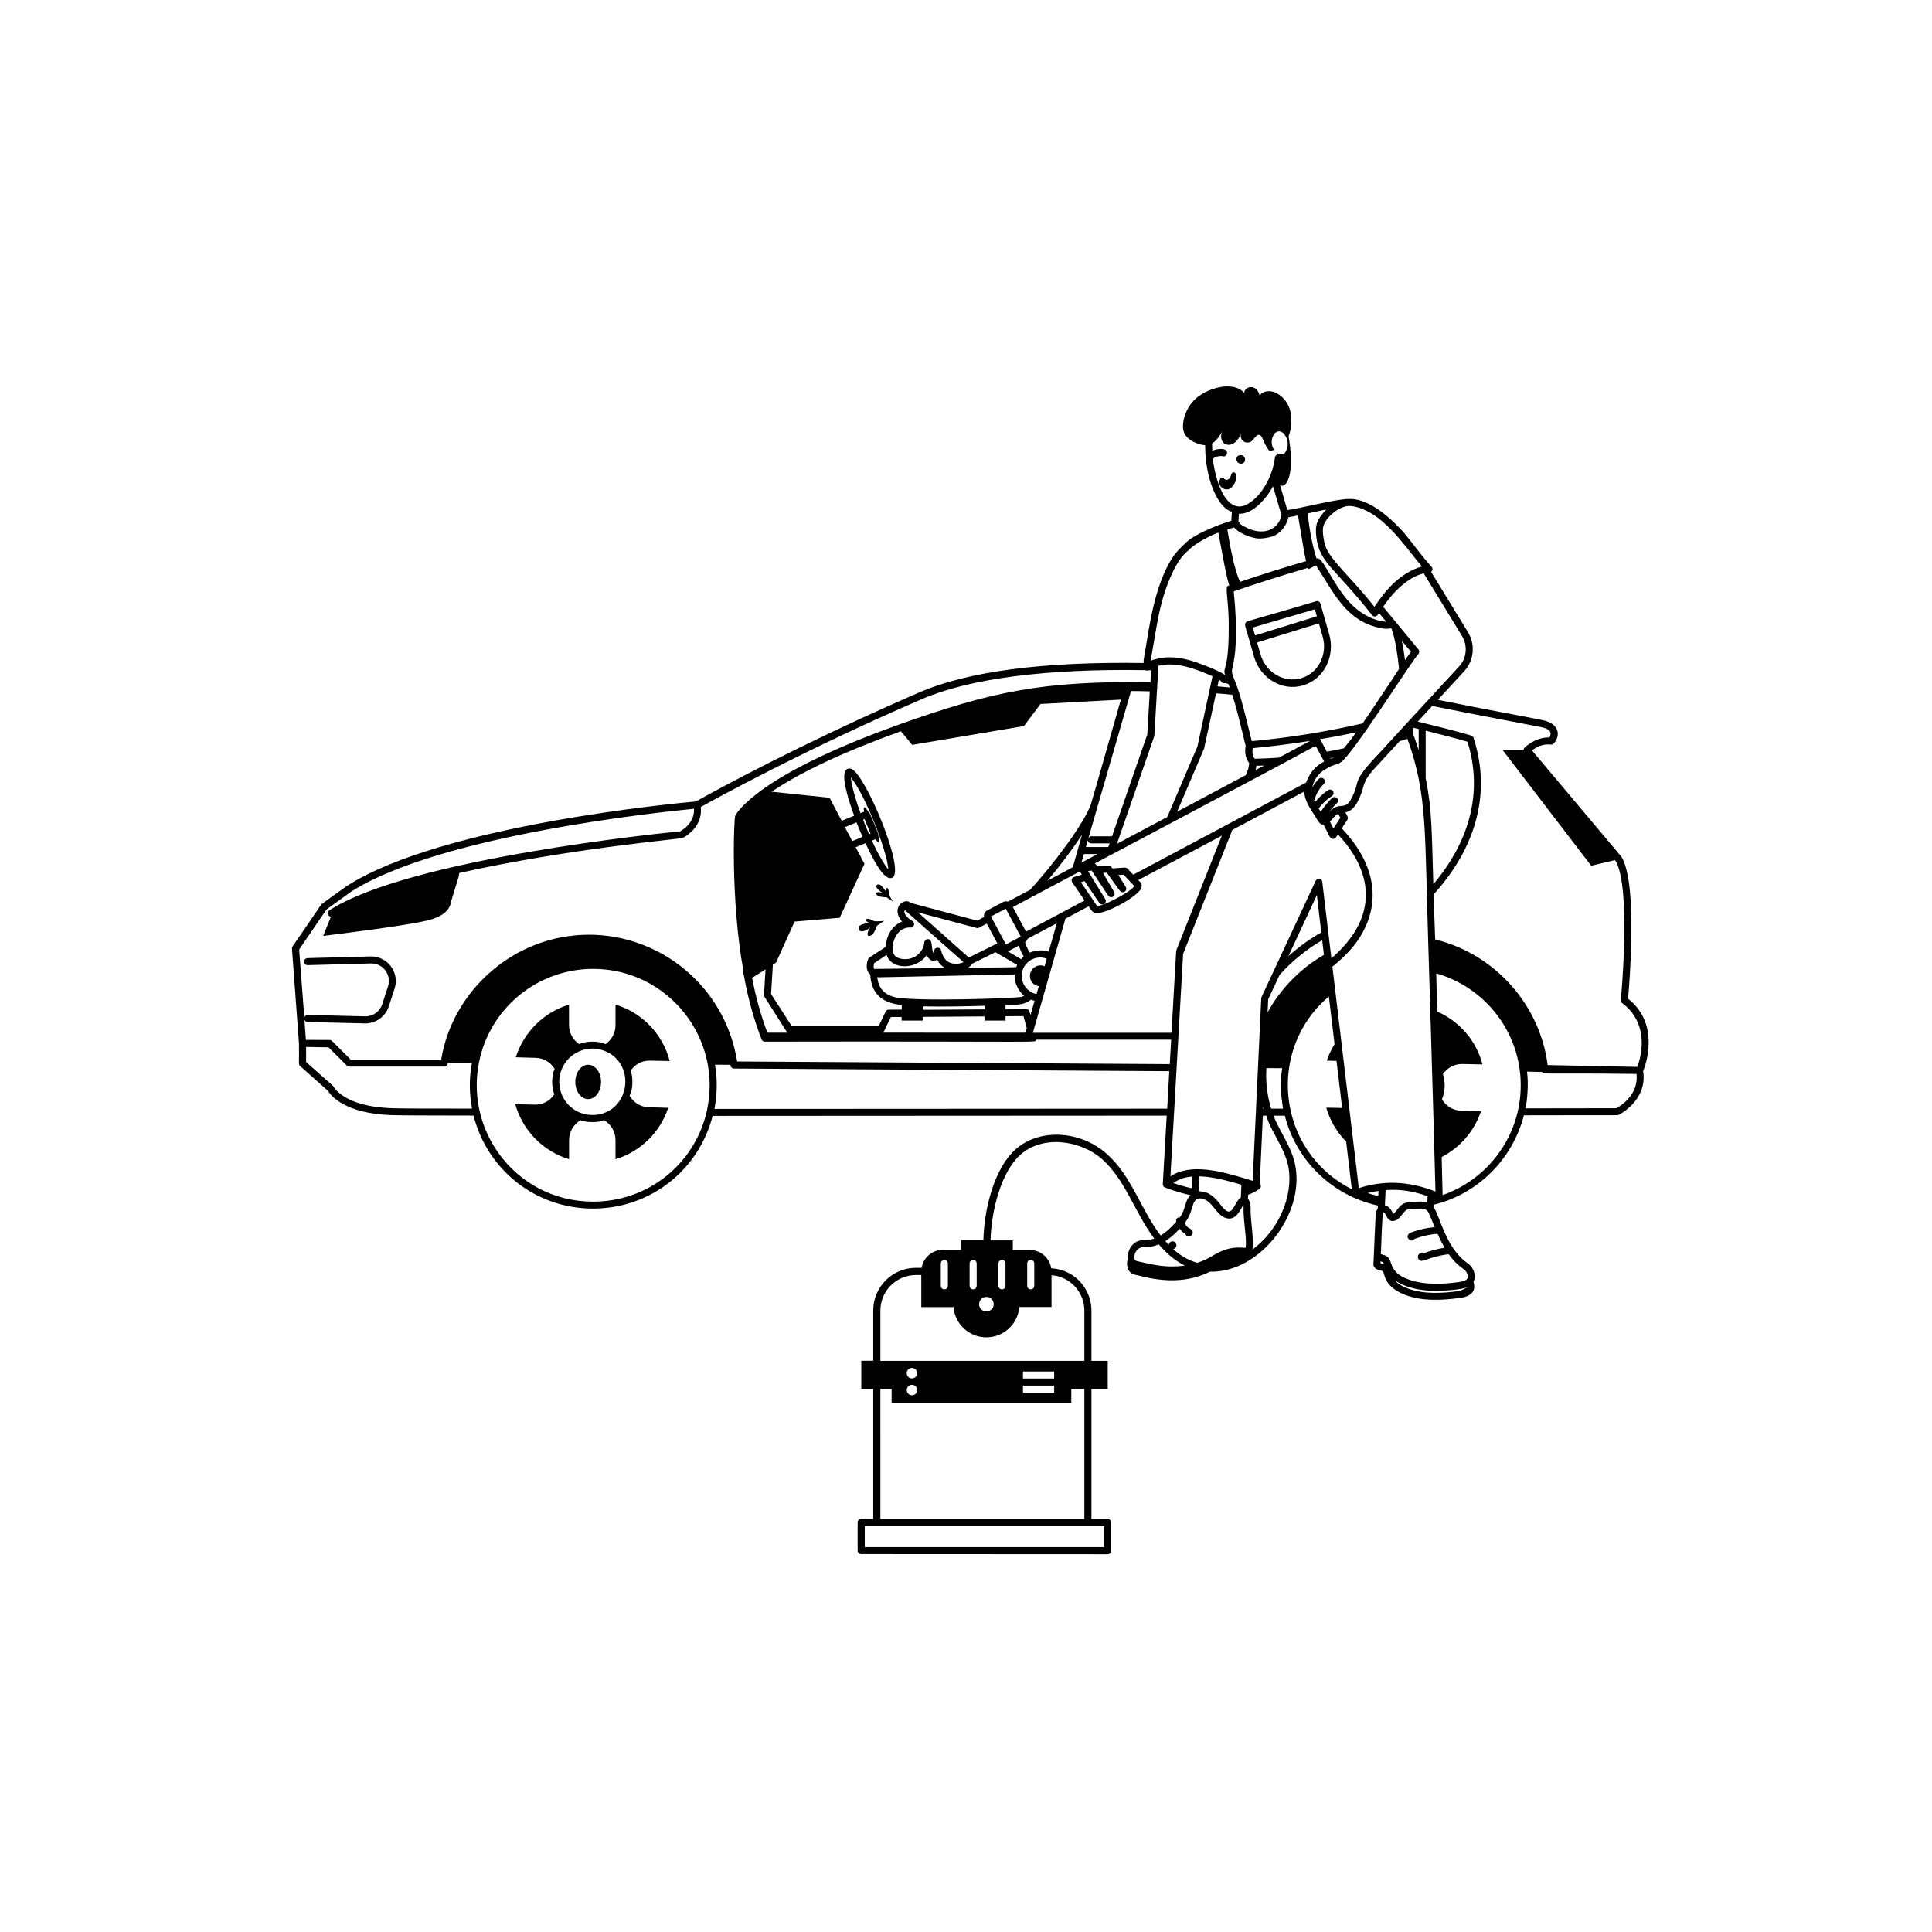 <svg width="225" height="225" viewBox="0 0 225 225" fill="none" xmlns="http://www.w3.org/2000/svg">
<rect width="225" height="225" fill="white"/>
<path d="M189.602 116.309C189.764 114.494 190.713 103.167 188.903 99.904C188.889 99.875 188.852 99.816 188.837 99.787L178.415 87.394C178.82 87.078 179.636 86.586 180.607 86.711C180.754 86.725 180.887 86.674 180.975 86.564C181.791 85.586 181.563 84.256 179.614 83.859C177.959 83.513 172.804 82.587 167.457 81.499C167.707 81.227 170.332 78.368 170.531 78.155C171.664 76.935 171.84 75.068 170.958 73.62L166.662 66.593C166.714 66.556 166.765 66.52 166.787 66.461C166.854 66.314 166.832 66.145 166.721 66.02C164.905 63.954 164.066 62.587 163.029 61.521C159.131 57.464 157.02 58.192 156.8 58.111C155.101 58.251 150.931 59.302 149.923 59.404L149.085 56.523C149.357 56.626 149.577 56.597 149.857 56.178C150.622 54.869 150.32 52.289 150.07 50.797C150.46 49.834 150.497 48.57 150.202 47.637C150.188 47.607 150.173 47.585 150.173 47.556C149.879 46.74 149.276 46.035 148.467 45.689C147.842 45.447 146.996 45.513 146.702 46.115C146.635 45.66 146.326 45.219 145.885 45.101C145.429 44.983 144.9 45.314 144.9 45.77C143.657 44.263 140.406 45.189 139.023 46.652C137.927 47.799 137.604 49.423 137.846 50.231C138.06 50.967 138.795 51.43 139.531 51.672C139.788 51.768 140.067 51.834 140.347 51.841C140.362 54.421 140.95 56.803 142.017 58.398C142.222 58.699 142.553 59.118 143.002 59.397C143.164 59.5 143.311 59.544 143.465 59.603L143.399 60.647C141.73 61.139 138.861 62.33 138.038 63.278C137.493 63.756 137.067 64.234 136.765 64.623C135.132 66.88 134.257 70.496 133.801 73.23C133.779 73.311 133.757 73.407 133.764 73.444C133.683 73.885 133.338 75.987 133.308 76.148C133.213 76.685 133.161 76.92 133.183 77.214C121.526 77.031 112.723 78.177 107.021 80.654C97.445 84.793 87.656 89.651 81.037 93.341C78.889 93.532 51.514 96.075 40.424 103.161C37.864 105.013 37.489 105.226 37.379 105.388C33.981 110.423 33.981 110.232 34.003 110.489L34.819 121.507C34.864 123.822 34.717 123.94 34.959 124.153L38.195 127.034C38.468 127.497 40.056 129.695 45.624 129.864C46.462 129.894 49.845 129.916 55.148 129.916C56.766 136.31 62.437 140.75 69.064 140.75C75.683 140.75 81.361 136.325 82.994 129.952C99.159 129.952 118.334 129.938 135.875 129.923L135.419 137.898C135.411 138.067 135.507 138.221 135.661 138.295C135.698 138.31 135.742 138.302 135.786 138.31C135.801 138.317 135.808 138.346 135.831 138.354C135.882 138.376 137.044 138.824 138.647 139.192C137.883 139.971 138.184 140.684 137.382 141.801C137.324 141.801 137.257 141.779 137.198 141.801C137.007 141.882 136.926 142.095 136.985 142.286C136.22 143.124 135.742 143.55 135.169 143.881C132.837 140.846 131.822 136.987 128.895 134.385C125.791 131.614 121.018 131.386 118.253 133.87C115.686 136.178 114.597 141.044 114.524 144.433H111.913V145.557H109.809C108.559 145.557 107.529 146.461 107.331 147.652H106.661C103.925 147.652 101.697 149.879 101.697 152.613V158.471H100.307V161.757H101.697V176.891H100.292C100.064 176.891 99.88 177.075 99.88 177.303V180.574C99.88 180.802 100.064 180.985 100.292 180.985L129.005 181C129.233 181 129.417 180.816 129.417 180.588V177.318C129.417 177.09 129.233 176.906 129.005 176.906H127.108V161.772H129.005V158.486H127.108V152.628C127.108 150.181 125.254 147.865 122.423 147.703C122.239 146.498 121.202 145.579 119.937 145.579H117.951V144.455H115.355C115.436 141.162 116.524 136.56 118.819 134.495C121.489 132.099 125.916 132.826 128.365 135.009C131.079 137.428 132.146 141.206 134.426 144.249C133.823 144.44 133.668 144.381 133.499 144.403C133.234 144.41 132.962 144.418 132.675 144.491C131.829 144.719 131.263 145.645 131.344 146.579C131.212 146.983 131.226 147.409 131.366 147.777C131.616 148.453 132.322 148.468 132.763 148.585C135.522 149.306 138.353 149.387 140.905 148.1C146.848 148.255 152.305 141.014 150.717 135.164C150.415 134.054 149.871 133.04 149.341 132.055C148.334 130.18 148.503 130.349 148.341 129.93H149.628C150.967 135.186 155.159 139.236 160.462 140.397L160.447 140.757C160.146 141.198 160.226 141.206 159.998 146.226C159.969 147.218 159.903 147.314 159.998 147.483C160.182 147.814 160.513 147.894 160.756 147.953C161.021 148.019 161.065 147.968 161.227 148.527L161.278 148.703C161.661 149.857 162.808 150.496 163.705 150.827C165.676 151.54 167.809 151.445 169.898 151.173C171.17 151.033 171.965 150.504 171.604 149.269C171.921 148.681 171.685 147.865 171.251 147.409C171.068 147.211 170.869 147.079 170.678 146.939C168.376 145.175 167.67 141.639 167.015 140.684L167.03 140.287C172.105 139.03 176.142 135.031 177.473 129.886C189.035 129.857 188.351 129.908 188.513 129.835C188.55 129.82 191.896 128.152 191.359 124.741C191.492 124.425 191.985 123.109 191.999 121.514C192.029 119.331 191.22 117.575 189.602 116.31L189.602 116.309ZM112.92 147.137C112.92 146.909 113.104 146.726 113.332 146.726C113.56 146.726 113.744 146.909 113.744 147.137V149.747C113.744 149.975 113.56 150.158 113.332 150.158C113.104 150.158 112.92 149.975 112.92 149.747V147.137ZM109.567 147.137C109.567 146.909 109.751 146.726 109.979 146.726C110.207 146.726 110.39 146.909 110.39 147.137V149.747C110.39 149.975 110.207 150.158 109.979 150.158C109.751 150.158 109.567 149.975 109.567 149.747V147.137ZM102.528 161.772H103.837V163.359H124.762V161.772H126.284V176.906H102.529L102.528 161.772ZM106.213 161.272C106.551 161.272 106.823 161.544 106.823 161.882C106.823 162.22 106.551 162.492 106.213 162.492C105.875 162.492 105.602 162.22 105.602 161.882C105.595 161.544 105.875 161.272 106.213 161.272ZM105.595 159.919C105.595 159.581 105.867 159.309 106.205 159.309C106.544 159.309 106.816 159.581 106.816 159.919C106.816 160.258 106.544 160.529 106.205 160.529C105.875 160.537 105.595 160.258 105.595 159.919ZM122.768 161.367V162.183H119.135V161.367H122.768ZM119.135 160.544V159.728H122.768V160.544H119.135ZM128.593 177.722V180.177H100.71V177.722H128.593ZM119.627 147.137C119.627 146.909 119.811 146.726 120.039 146.726C120.267 146.726 120.451 146.909 120.451 147.137V149.747C120.451 149.975 120.267 150.158 120.039 150.158C119.811 150.158 119.627 149.975 119.627 149.747V147.137ZM118.708 152.216H122.459V148.519C122.628 148.534 122.797 148.541 122.974 148.578C124.893 148.968 126.284 150.673 126.284 152.628V158.486H102.529V152.628C102.529 150.342 104.389 148.49 106.669 148.49H107.294V152.224H111.045C111.207 154.201 112.862 155.744 114.877 155.744C116.893 155.737 118.547 154.193 118.709 152.216L118.708 152.216ZM116.274 147.137C116.274 146.909 116.458 146.726 116.686 146.726C116.913 146.726 117.097 146.909 117.097 147.137V149.747C117.097 149.975 116.913 150.158 116.686 150.158C116.458 150.158 116.274 149.975 116.274 149.747V147.137ZM115.075 152.701H114.678C113.685 152.459 113.891 151.04 114.876 151.04C115.862 151.04 116.068 152.451 115.075 152.701ZM165.808 66.777L170.257 74.053C170.949 75.193 170.816 76.648 169.934 77.604C168.97 78.662 162.035 86.174 162.498 85.674C161.88 86.358 161.255 87.049 160.623 87.725C157.43 91.047 158.357 90.93 157.629 92.488C157.372 93.076 157.085 93.657 156.592 93.796C156.099 93.943 155.599 93.701 154.783 94.583C155.062 94.208 155.364 93.855 155.695 93.532C155.857 93.377 155.864 93.113 155.71 92.951C155.555 92.789 155.29 92.782 155.129 92.944C154.628 93.421 154.194 93.958 153.812 94.539C153.731 94.414 153.65 94.281 153.569 94.156C153.996 93.583 154.518 93.091 155.121 92.701C155.312 92.576 155.364 92.319 155.239 92.135C155.114 91.944 154.856 91.893 154.673 92.018C154.084 92.407 153.577 92.885 153.135 93.429C153.099 93.355 153.054 93.289 153.025 93.216C153.047 93.179 153.077 93.157 153.091 93.12C153.29 92.429 153.665 91.797 154.172 91.29C154.334 91.128 154.334 90.871 154.172 90.709C154.011 90.547 153.753 90.547 153.591 90.709C153.282 91.018 153.018 91.363 152.804 91.738C153.135 90.489 153.716 89.93 154.57 89.467C154.702 89.394 154.798 89.32 154.952 89.254C155.636 88.975 155.857 88.982 156.136 88.784C157.482 87.968 164.153 77.332 165.183 76.17C165.322 76.016 165.322 75.788 165.19 75.634C165.058 75.472 160.814 70.334 161.086 70.665C162.145 69.055 163.94 67.203 165.808 66.777ZM165.219 84.896V87.387C164.881 86.285 164.631 85.653 164.572 85.484V85.395C164.594 85.079 164.58 84.954 164.565 84.749C165.344 84.925 165.205 84.896 165.219 84.896ZM156.099 95.237L155.29 96.48L154.879 95.678C155.107 95.465 155.327 95.171 155.526 94.987C155.563 94.958 155.599 94.943 155.636 94.914C155.71 94.862 155.776 94.796 155.849 94.774L156.099 95.237ZM89.039 116.097C91.702 120.257 91.569 120.169 91.746 120.265H89.37C88.62 118.295 88.031 116.171 87.59 113.877C87.737 113.789 87.877 113.701 88.024 113.605C88.421 113.363 88.796 113.113 89.149 112.885C88.995 115.95 88.914 115.899 89.039 116.097ZM89.797 115.766L90.01 112.334C90.238 112.187 90.385 112.091 90.385 112.091L92.533 107.328L97.791 106.887L100.675 100.603L99.652 98.67L100.8 98.199C101.314 99.302 102.903 102.793 103.933 102.205C105.47 101.345 100.756 90.099 99.13 89.533C98.961 89.475 98.784 89.489 98.645 89.57C97.821 90.033 98.733 92.973 99.476 94.995L98.027 95.59L96.608 92.907C96.446 92.893 89.429 92.158 89.87 92.202C93.283 89.894 98.343 87.527 104.918 85.16L106.242 86.748L119.245 84.557L121.18 81.985C121.342 81.978 131.16 81.441 130.535 81.478C129.528 84.991 127.306 92.849 127.034 93.686C126.358 95.715 122.724 100.655 119.952 103.639L117.377 105.006C117.208 104.954 117.024 104.947 116.848 105.035L114.958 106.035C114.678 106.189 114.546 106.505 114.597 106.792L113.81 107.218L106.249 105.204C105.86 105.087 105.735 104.815 105.249 105.028H105.212C104.47 105.351 104.205 106.38 105.065 107.329C103.859 107.792 103.205 109.026 103.16 110.261C101.233 111.562 101.182 111.496 101.101 111.709C100.873 112.283 100.829 113.084 101.344 113.473C101.461 115.531 102.498 116.796 104.977 117.031H105.021V117.575L103.506 117.582C103.352 117.582 103.212 117.67 103.138 117.817L102.351 119.449H92.172L89.797 115.766ZM102.293 97.347C102.3 97.28 102.322 97.222 102.293 97.155C101.8 95.862 101.55 95.303 101.285 94.708C101.263 94.649 101.197 94.612 101.145 94.568C100.748 93.907 100.491 93.76 100.63 94.531L100.219 94.7C99.498 92.723 99.13 91.224 99.093 90.548C100.638 92.341 103.307 99.008 103.455 101.257C103.072 100.809 102.373 99.699 101.542 97.905L101.947 97.736C102.395 98.383 102.476 98.082 102.293 97.347ZM101.381 97.082L101.211 97.155C100.88 96.398 100.726 96.001 100.513 95.465L100.689 95.391L101.381 97.082ZM100.454 97.464L99.255 97.957L98.394 96.332L99.748 95.774C99.983 96.362 100.16 96.795 100.454 97.464ZM143.516 80.912L143.722 81.603C144.31 83.565 145.002 86.704 145.075 86.873C144.95 87.483 145.016 88.152 145.369 88.71C145.413 88.776 145.443 88.843 145.487 88.901L145.369 89.548L145.082 90.276L137.088 94.532C137.161 94.37 140.434 86.689 140.228 87.181L141.618 80.743C142.611 80.824 142.597 80.816 143.516 80.912L143.516 80.912ZM141.787 79.934L141.957 79.14C142.082 79.228 141.993 79.162 142.185 79.309C142.258 79.508 142.516 79.625 142.721 79.544C142.847 79.589 142.957 79.625 143.075 79.669C143.126 79.794 143.17 79.927 143.214 80.059C142.972 80.037 142.148 79.963 141.787 79.934ZM139.456 86.924L135.94 95.149L130.079 98.266C134.153 86.483 134.433 85.8 134.44 85.623C134.447 85.462 134.94 77.001 134.911 77.545C136.926 77.009 139.272 77.898 141.207 78.758C141.155 78.993 139.368 87.336 139.456 86.924L139.456 86.924ZM133.616 85.528L129.505 97.398H127.085C126.938 97.398 126.828 97.494 126.754 97.612C133.491 74.341 131.248 82.103 131.719 80.477C132.41 80.477 133.256 80.492 133.903 80.514C133.903 80.521 133.602 85.85 133.616 85.527L133.616 85.528ZM129.762 103.904C129.586 103.595 128.358 101.493 128.453 101.662L128.895 101.632C129.012 101.794 130.263 103.536 130.145 103.367L130.233 103.485C130.38 103.654 130.432 103.859 130.682 103.904C130.696 103.904 130.711 103.896 130.726 103.896C130.733 103.896 130.741 103.911 130.755 103.911C131.079 103.911 131.27 103.558 131.101 103.286C130.998 103.124 130.137 101.743 130.24 101.904L130.851 101.86C131.005 102.022 131.748 102.816 131.594 102.654L132.101 103.191C131.653 103.896 128.49 105.557 127.755 105.513L127.262 104.778C127.254 104.771 127.247 104.771 127.247 104.763V104.741L125.879 102.75L126.306 102.617C126.416 102.779 127.894 104.962 127.784 104.793C128.012 105.08 128.049 105.293 128.321 105.329C128.681 105.388 128.902 104.999 128.725 104.719L126.71 101.449L127.129 101.382C129.218 104.55 129.064 104.396 129.27 104.462C129.284 104.47 129.292 104.477 129.299 104.484C129.306 104.484 129.321 104.477 129.329 104.477C129.696 104.55 129.902 104.183 129.762 103.904ZM120.723 114.782C120.797 114.819 120.893 114.826 120.981 114.841L120.716 115.767C119.4 115.517 118.59 114.032 119.179 112.768C119.635 111.783 120.797 111.232 121.9 111.651L121.65 112.533C120.819 112.165 119.944 112.82 119.944 113.657C119.936 114.157 120.245 114.613 120.723 114.782ZM104.241 116.135C102.946 115.833 102.306 115.039 102.167 113.805C102.586 113.827 101.005 113.834 118.163 113.481C118.097 114.407 118.582 115.414 119.273 115.973C119.17 116.024 119.068 116.061 118.965 116.091C118.384 116.267 106.506 116.664 104.24 116.135L104.241 116.135ZM114.663 117.134V117.546L107.462 117.597V117.2C109.764 117.252 112.353 117.2 114.663 117.134ZM106.241 107.248C105.748 106.983 105.167 106.417 105.366 105.984L112.206 112.048C111.625 112.349 110.875 112.261 110.485 112.048C109.941 111.754 109.691 111.063 109.595 110.673C109.485 110.218 108.786 110.291 108.786 110.769C108.786 110.879 108.764 111.004 108.749 111.041C108.374 110.556 108.712 109.269 108.006 109.38C107.808 109.402 107.653 109.563 107.639 109.762C107.602 110.35 107.241 110.953 106.705 111.32C105.844 111.908 104.697 111.754 104.263 111.349C103.535 110.695 104.108 107.932 106.021 108.02C106.212 108.064 106.388 107.91 106.447 107.726C106.499 107.542 106.41 107.344 106.241 107.248ZM117.354 110.784C117.391 110.769 117.428 110.776 117.457 110.761L118.649 110.129C118.803 110.541 118.789 110.607 119.222 111.408C119.112 111.497 119.017 111.599 118.921 111.71L117.354 110.784ZM118.458 112.371C118.413 112.459 118.377 112.548 118.347 112.643L112.721 112.717C112.912 112.599 113.067 112.445 113.199 112.268C113.214 112.246 113.236 112.239 113.25 112.217L115.927 110.894L118.458 112.371ZM117.148 109.99C117.06 109.821 115.347 106.616 115.449 106.814L115.413 106.733L117.126 105.822C117.479 106.476 119.009 109.328 118.877 109.078C118.708 109.166 116.979 110.078 117.148 109.99ZM116.148 109.872C115.986 109.953 115.118 110.372 115.288 110.298L112.824 111.511L106.91 106.256L113.736 108.071C114 108.137 114.096 107.968 114.92 107.564L116.148 109.872ZM107.925 111.247C108.22 111.893 108.742 112.026 109.139 111.768C109.374 112.209 109.691 112.54 110.066 112.739L101.806 112.842C101.696 112.68 101.755 112.349 101.814 112.158L103.255 111.21C103.807 112.966 106.697 112.966 107.925 111.247ZM120.179 110.85C120.09 110.879 119.995 110.901 119.907 110.945C119.627 110.423 119.517 110.166 119.37 109.74C119.487 109.674 119.561 109.563 119.62 109.453C119.627 109.446 119.686 109.335 119.686 109.321L123.076 107.52C122.981 107.851 122.076 111.011 122.128 110.828C122.061 110.806 121.995 110.798 121.929 110.776C121.385 110.644 120.789 110.644 120.179 110.85ZM119.487 108.498C119.399 108.336 117.869 105.477 117.958 105.638L125.761 101.485L125.989 101.86L125.092 102.132C124.827 102.213 124.717 102.529 124.871 102.757C124.981 102.919 126.423 105.028 126.313 104.867L119.487 108.498ZM121.988 102.566C123.422 100.868 124.893 98.92 126.011 97.215L124.937 101C124.776 101.081 121.804 102.669 121.988 102.566ZM125.945 100.464L126.232 99.464H127.82L125.945 100.464ZM126.46 98.648L126.688 97.847C126.71 98.053 126.872 98.222 127.085 98.222H129.225L129.078 98.648H126.46ZM103.754 118.443L105.005 118.436V118.855H107.461V118.421L114.662 118.37V118.855H117.103V118.348L119.192 118.333L119.574 119.737L119.427 120.266L102.791 120.259C102.99 120.156 102.923 120.097 103.754 118.443ZM119.509 117.517C119.347 117.517 116.942 117.532 117.104 117.532V117.04C118.531 116.995 119.178 117.091 120.09 116.415C120.222 116.466 120.355 116.518 120.487 116.547L120.009 118.223C119.936 118.054 119.958 117.517 119.509 117.517ZM124.076 106.992L126.783 105.551C127.121 106.021 127.209 106.323 127.739 106.338H127.768C128.953 106.338 132.233 104.551 132.829 103.574C133.218 102.927 132.667 102.655 132.564 102.493L142.294 97.319C142.228 97.488 136.668 111.497 137.014 110.63C136.947 110.792 136.984 110.873 136.432 120.274H120.289C123.429 109.278 124.113 106.867 124.077 106.992L124.076 106.992ZM131.975 101.869C131.365 101.273 131.313 101.038 131.027 101.045C131.019 101.045 131.019 101.038 131.012 101.038H130.982L129.541 101.134L129.431 100.979C129.357 100.876 129.239 100.817 129.1 100.81C129.092 100.81 129.085 100.803 129.078 100.803C128.916 100.81 127.614 100.891 127.776 100.884C127.651 100.722 127.665 100.648 127.489 100.575L127.482 100.568C127.651 100.479 137.013 95.511 136.447 95.812C136.991 95.525 149.914 88.645 149.267 88.991C149.789 88.704 153.15 86.896 152.937 87.006L152.988 86.992L153.26 86.918L154.209 88.69C153.378 89.123 152.782 89.697 152.356 90.571C152.26 90.755 152.172 90.946 152.106 91.137L131.975 101.869ZM146.133 88.366C145.905 88.079 145.802 87.749 145.891 87.131C147.737 86.962 150.289 86.654 152.591 86.279L148.95 88.234C148.001 88.3 147.06 88.344 146.133 88.366ZM147.229 89.153L146.222 89.689L146.332 89.182C146.626 89.175 146.928 89.167 147.229 89.153ZM154.518 87.536C153.459 85.566 153.856 86.271 153.716 86.088C155.4 85.808 156.849 85.522 157.953 85.279C157.519 85.867 157.004 86.565 156.489 87.153C155.827 87.3 155.172 87.425 154.518 87.536ZM155.437 88.204C155.297 88.256 155.121 88.307 154.959 88.359L154.93 88.3C155.099 88.271 155.268 88.241 155.437 88.204ZM163.263 74.629C163.402 74.798 164.462 76.077 164.322 75.908C164.05 76.268 163.851 76.547 163.623 76.885C163.535 76.128 163.417 75.378 163.263 74.629ZM157.401 58.935C160.917 59.421 163.505 63.5 165.594 65.977C165.403 66.021 164.999 66.161 164.631 66.323C162.549 67.307 161.255 68.902 160.064 70.666C157.188 67.021 154.886 65.242 154.312 63.471C154.158 62.927 153.996 61.964 154.091 61.398C154.312 60.236 156.151 58.737 157.401 58.935L157.401 58.935ZM154.459 59.332C153.4 60.494 153.113 61.052 153.304 62.574C153.709 65.617 155.364 66.007 159.791 71.637C159.865 71.732 159.975 71.784 160.093 71.784C160.1 71.784 160.108 71.791 160.115 71.791H160.152C160.38 71.769 160.468 71.607 160.6 71.387C161.608 72.622 161.336 72.284 161.431 72.401C160.196 72.335 158.534 71.637 157.151 70.13C155.29 68.079 154.202 65.308 153.584 65.066C153.488 65.029 153.4 65.022 153.312 65.029C152.782 63.346 152.495 61.56 152.282 59.796C152.598 59.729 153.319 59.56 154.459 59.333L154.459 59.332ZM152.341 66.124C152.363 66.175 152.37 66.234 152.392 66.286C153.157 65.889 153.01 65.918 153.26 65.845C155.364 69.049 156.695 72.232 160.63 73.114C161.542 73.32 161.88 73.173 162.049 73.173C162.557 74.658 162.755 76.304 162.939 77.899C162.748 78.164 162.564 78.458 162.388 78.744C162.358 78.781 159.527 83.022 159.505 83.059C159.262 83.404 158.71 84.213 158.681 84.25C154.334 85.257 149.936 85.933 145.78 86.315C144.604 81.405 144.207 80.354 144.258 80.538C143.743 78.847 143.39 78.649 143.493 77.921C143.773 76.738 143.92 75.694 143.92 74.231V73.217C143.956 71.372 143.743 69.74 143.684 68.866C146.42 67.925 149.34 67.006 152.341 66.124ZM149.245 60.016C148.847 61.721 147.06 62.552 144.817 61.266C144.53 61.126 144.427 61.016 144.229 60.722L144.28 59.832C145.589 59.862 146.685 58.833 147.487 57.811C147.788 57.421 148.171 56.811 148.259 56.642L149.245 60.016ZM141.243 53.415C141.257 53.408 141.272 53.408 141.287 53.401C141.596 53.158 142.022 53.063 142.405 53.136C142.625 53.188 142.846 53.048 142.89 52.82C143.03 52.151 141.846 52.188 141.191 52.497C141.176 52.21 141.154 51.938 141.154 51.644C141.684 51.321 142.096 50.711 142.36 50.189C142.096 50.696 142.162 51.416 142.655 51.695C143.044 51.923 143.574 51.762 143.898 51.468C144.177 51.203 144.376 50.865 144.523 50.519C144.442 50.799 144.523 51.122 144.736 51.335C145.016 51.6 145.486 51.615 145.78 51.365C146.082 51.137 146.575 50.012 147.06 51.122C147.274 51.629 147.472 52.085 147.847 52.511C148.046 52.497 148.208 52.445 148.384 52.379C147.627 51.365 148.539 49.52 149.531 50.512C149.612 50.674 150.201 51.255 149.862 52.276C149.796 52.519 149.664 52.849 149.384 52.864C149.223 52.879 149.075 52.864 148.943 52.813C148.943 52.849 148.928 52.879 148.928 52.916C148.715 52.901 148.516 53.048 148.487 53.261C148.046 56.708 145.516 59.354 143.993 58.943C142.28 58.561 141.434 55.216 141.243 53.415ZM143.692 61.435L143.721 61.42C144.221 62.059 145.545 62.581 146.391 62.699C147.038 62.78 148.134 62.544 148.48 62.346C149.267 61.934 149.84 61.163 150.053 60.229C150.384 60.192 150.811 60.104 151.164 60.023C151.811 63.823 151.877 64.382 152.105 65.345C149.428 66.124 146.854 66.933 144.42 67.756C143.736 66.396 143.169 63.162 142.941 61.663C143.103 61.618 142.971 61.64 143.692 61.435ZM134.616 73.401C135.02 70.99 135.528 68.814 136.594 66.587C137.683 64.345 138.425 64.198 138.624 63.867C139.632 63.022 141.125 62.302 141.89 62.022C142.5 65.271 142.765 66.918 143.162 68.174C142.802 68.263 142.802 68.336 142.971 70.152C143.081 71.32 143.11 72.401 143.096 73.217C143.096 78.252 142.338 77.649 142.684 78.649C142.346 78.325 141.287 77.892 140.86 77.715C139.308 77.098 137.881 76.546 136.197 76.546C135.395 76.546 134.491 76.745 134.005 76.943C134.086 76.436 134.586 73.57 134.616 73.401L134.616 73.401ZM45.667 129.064C40.122 128.894 38.908 126.631 38.901 126.616C38.828 126.454 38.783 126.484 35.65 123.676V121.927C35.812 121.927 38.423 121.978 38.261 121.971C40.357 124.007 40.379 124.212 40.681 124.212H51.735C51.963 124.212 52.14 124.073 52.14 123.845C52.14 123.823 52.147 123.808 52.147 123.786L54.957 123.801C54.596 125.697 54.67 127.513 54.979 129.108C49.786 129.115 46.491 129.093 45.667 129.064L45.667 129.064ZM82.301 129.46C80.867 135.635 75.424 139.942 69.077 139.942C59.744 139.942 53.323 130.864 56.221 122.058C58.089 116.538 63.26 112.834 69.077 112.834C77.704 112.834 84.25 120.831 82.301 129.46V129.46ZM135.932 129.115C118.456 129.13 99.333 129.144 83.205 129.144C83.507 127.586 83.587 125.726 83.264 123.992L85.073 124.007V124.029C85.073 124.257 85.257 124.433 85.478 124.44L136.174 124.749L135.932 129.115ZM85.846 123.617C84.47 114.944 76.976 108.858 68.591 108.858C59.905 108.858 52.683 115.348 51.38 123.404H40.848C40.686 123.242 38.553 121.118 38.723 121.28C38.642 121.184 38.524 121.111 38.392 121.111C38.23 121.111 35.45 121.103 35.626 121.103L35.45 118.729C35.501 118.891 35.626 119.023 35.803 119.023C37.995 119.075 42.452 119.185 42.554 119.185C43.783 119.185 44.901 118.376 45.283 117.2L45.953 115.135C46.563 113.246 45.129 111.342 43.15 111.386L35.81 111.585C35.582 111.592 35.406 111.783 35.413 112.004C35.42 112.224 35.604 112.401 35.825 112.401H35.84L43.18 112.202C44.651 112.165 45.607 113.569 45.188 114.878L44.518 116.943C44.254 117.744 43.526 118.362 42.518 118.362L35.832 118.2C35.634 118.171 35.487 118.332 35.443 118.523L34.84 110.585L38.024 105.918L40.892 103.845C51.3 97.2 77.322 94.525 80.821 94.194C80.858 94.76 80.718 95.928 79.218 96.818C77.019 97.031 47.672 100.008 38.362 106.013C38.053 106.212 38.134 106.711 38.538 106.755L37.641 108.997C39.619 108.747 48.063 107.726 50.21 107.079C52.512 106.417 52.512 105.05 52.512 105.05L53.41 102.125L53.483 101.669C66.487 98.766 79.269 97.729 79.542 97.575C81.63 96.399 81.697 94.694 81.616 93.981C83.227 93.084 93.589 87.365 107.357 81.419C112.903 79.016 121.898 77.854 133.362 78.045C133.473 78.097 133.59 78.119 133.701 78.067H134.061L133.98 79.464C121.381 79.243 115.379 80.581 104.635 84.403C97.927 86.814 92.771 89.233 89.3 91.599C86.314 93.65 85.659 94.922 85.63 94.98C85.461 95.311 85.085 104.867 86.571 113.026V113.04C86.542 113.114 86.534 113.202 86.556 113.283C86.637 113.577 86.696 113.893 86.748 114.224C87.218 116.649 87.88 118.943 88.697 121.052C88.756 121.206 88.91 121.309 89.079 121.309C123.168 121.243 120.447 121.478 120.661 121.081H136.393L136.231 123.926L85.846 123.617ZM136.652 137.781C137.388 137.237 138.109 137.075 138.873 137.017L138.807 138.391C137.888 138.185 137.123 137.943 136.652 137.781ZM132.695 146.932C132.364 146.859 132.21 146.814 132.173 146.726L132.129 146.601C132.004 146.072 132.372 145.418 132.879 145.286C133.475 145.131 133.784 145.388 134.953 144.918C135.784 145.896 136.777 146.792 137.983 147.388C135.725 147.696 134.152 147.248 132.695 146.932ZM145.081 145.08C145.081 145.168 145.066 145.249 145.081 145.315C144.551 145.315 143.845 145.183 142.779 145.513C141.367 145.977 141.021 146.55 139.462 147.057C139.388 147.035 139.315 147.035 139.241 147.013C138.241 146.697 137.373 146.138 136.623 145.462C137.204 145.344 137.079 144.595 136.564 144.565C136.329 144.558 136.152 144.727 136.108 144.948C135.976 144.808 135.843 144.676 135.718 144.536C136.38 144.124 136.77 143.735 137.395 143.088C137.542 143.316 137.697 143.5 138.042 143.698C138.351 144.462 139.337 143.647 138.704 143.183C138.66 143.139 138.631 143.088 138.565 143.066C138.359 143 138.212 142.831 138.116 142.698C138.057 142.617 138.02 142.515 137.976 142.426C138.248 142.074 138.484 141.684 138.653 141.206C138.829 140.714 138.947 140.023 139.263 139.744C139.271 139.736 139.388 139.655 139.396 139.655C139.734 139.442 140.33 139.655 140.653 139.898C141.433 140.479 141.867 141.625 142.823 141.868C143.86 142.132 144.294 141.199 144.794 140.331C144.904 140.802 144.706 140.508 144.963 142.889C145.044 143.646 145.125 144.352 145.096 145.072C145.081 145.072 145.081 145.08 145.081 145.08L145.081 145.08ZM139.602 138.737L139.69 136.995C141.293 137.046 142.904 137.487 144.574 137.972C144.566 138.134 144.5 139.626 144.507 139.464C143.676 139.971 143.581 142.11 142.323 140.523L142.161 140.317C141.536 139.523 140.889 138.803 139.815 138.751C139.793 138.751 139.778 138.737 139.756 138.737H139.675C139.646 138.744 139.624 138.737 139.602 138.737ZM145.118 137.281C142.352 136.458 138.704 135.392 136.307 137.002L137.785 111.091C138.66 108.886 143.61 96.428 143.522 96.648L151.899 92.179C151.936 93.37 152.605 94.142 153.546 95.671C153.627 95.788 153.811 96.053 154.149 96.06L154.878 97.479C154.944 97.611 155.076 97.692 155.223 97.699H155.245C155.576 97.699 155.65 97.376 155.812 97.17C160.291 101.962 160.247 107.152 155.054 111.606C155.032 111.437 154.01 102.852 154.032 103.021L154.002 102.712C153.958 102.293 153.399 102.22 153.223 102.58L146.92 116.112C146.898 116.163 146.883 116.215 146.883 116.266C146.846 117.023 146.015 134.804 145.883 137.516L145.118 137.281ZM153.877 108.601C152.524 109.351 151.244 110.277 150.045 111.358L153.362 104.235L153.877 108.601ZM147.177 129.115H147.104L147.111 128.938C147.126 128.997 147.155 129.056 147.177 129.115ZM145.441 138.236C145.419 138.244 145.405 138.259 145.383 138.266V138.222L145.441 138.236ZM148.619 132.444C149.148 133.429 149.648 134.363 149.928 135.385C150.774 138.494 149.376 142.882 145.868 145.521C145.868 145.484 145.875 145.44 145.875 145.403C146.052 144.359 145.589 142.007 145.647 140.574C145.625 140.192 145.559 139.89 145.331 139.596L145.353 139.148C145.839 138.971 146.287 138.744 146.677 138.457C146.993 138.214 146.751 137.854 146.721 137.546L147.074 129.931H147.479C147.714 130.6 147.574 130.504 148.619 132.444ZM148.045 129.115C147.567 127.593 147.383 125.984 147.486 124.389L149.325 124.403C149.089 125.778 149.126 127.027 149.317 128.365C149.354 128.615 149.376 128.865 149.428 129.115L148.045 129.115ZM147.626 117.898L147.692 116.384L149.031 113.518C150.531 111.879 152.193 110.533 153.98 109.497L154.186 111.202C151.414 112.812 149.141 115.142 147.626 117.898ZM154.76 116.053L155.422 121.596C155.062 122.198 154.745 122.838 154.525 123.514L155.65 123.551L156.305 129.034L154.458 128.997C154.885 130.511 155.709 131.856 156.775 132.966C156.937 134.326 157.467 138.751 157.43 138.494C148.707 134.091 147.42 122.234 154.76 116.053L154.76 116.053ZM160.511 139.295C159.651 139.067 159.717 139.075 159.276 138.942C159.732 138.825 160.166 138.751 160.541 138.7L160.511 139.295ZM160.776 147.116L160.784 146.895C161.137 146.983 161.078 147.013 161.181 147.233C161.07 147.197 160.872 147.153 160.776 147.116ZM169.801 150.372C167.991 150.607 165.888 150.754 163.983 150.071C163.453 149.872 162.821 149.563 162.409 149.078C162.571 149.137 163.873 150.335 167.3 150.335C168.006 150.335 170.132 150.218 170.874 149.916C170.867 149.938 170.146 150.335 169.801 150.372ZM167.094 142.911C166.086 143 165.101 143.22 164.16 143.61C164.145 143.617 164.145 143.632 164.13 143.639C164.057 143.691 163.954 143.808 163.939 143.933C163.939 143.955 163.917 143.963 163.917 143.985C163.917 144.007 163.939 144.029 163.939 144.051C163.946 144.08 163.924 144.11 163.939 144.139C163.954 144.168 163.983 144.183 163.998 144.212C164.174 144.543 164.513 144.551 164.726 144.286C165.594 143.955 166.498 143.749 167.418 143.691C167.66 144.22 167.925 144.778 168.234 145.308C167.381 145.455 166.542 145.668 165.733 145.976C165.689 145.962 165.66 145.918 165.608 145.918C165.351 145.903 165.13 146.101 165.123 146.359C165.108 146.616 165.307 146.836 165.564 146.844C165.601 146.844 165.63 146.814 165.66 146.807C165.674 146.807 165.682 146.822 165.697 146.822C165.925 146.822 166.697 146.359 168.594 146.072C168.609 146.072 168.624 146.094 168.638 146.094C168.668 146.094 168.683 146.079 168.712 146.072L168.719 146.079C169.764 147.476 170.323 147.623 170.646 147.983C170.882 148.226 171.036 148.711 170.882 148.924C170.72 149.005 170.845 149.174 169.823 149.321C168.146 149.541 165.969 149.703 164.02 148.997C162.74 148.549 162.247 147.902 162.019 147.16C161.769 146.366 161.548 146.256 160.813 146.05C161.004 141.199 161.019 141.324 161.107 141.162C161.151 141.169 161.284 141.272 161.365 141.449C161.615 141.949 161.784 142.132 162.129 142.206C162.291 142.213 162.313 142.198 162.468 142.14C162.512 142.125 162.563 142.125 162.6 142.103C163.174 141.816 163.446 141.052 163.873 140.875C164.079 140.795 165.432 140.714 165.748 140.772C165.902 140.795 166.028 140.846 166.13 140.934C166.153 140.949 166.182 140.964 166.204 140.978C166.432 141.287 166.256 140.971 167.094 142.911ZM166.219 139.92L166.211 140.038C165.682 139.854 164.785 139.964 164.196 140.001C163.527 140.067 163.24 140.177 162.681 140.92C162.321 141.39 162.424 141.214 162.262 141.375C162.122 141.169 161.946 140.559 161.335 140.383C161.313 140.376 161.306 140.361 161.284 140.354L161.372 138.597C163.159 138.465 164.66 138.751 166.256 139.303L166.226 139.898C166.219 139.913 166.219 139.913 166.219 139.92ZM166.815 138.626C163.711 137.487 160.894 137.516 158.246 138.369C158.114 137.252 155.819 118.025 155.172 112.584C156.371 111.592 157.511 110.519 158.349 109.181C160.931 105.079 160.173 100.581 156.261 96.472L156.908 95.48C157.106 95.178 156.812 94.929 156.687 94.605C157.584 94.414 157.996 93.664 158.364 92.826C158.952 91.562 158.541 91.143 160.173 89.394C160.519 89.019 162.409 86.968 163.012 86.314C163.307 86.233 163.601 86.145 163.902 86.049L163.917 86.071C166.271 92.576 165.91 97.097 166.329 109.74C166.337 109.901 166.925 129.158 167.175 138.774C167.057 138.722 166.94 138.671 166.815 138.627L166.815 138.626ZM166.035 90.614V85.094C167.631 85.498 169.418 85.947 170.904 86.38C173.213 93.811 169.705 99.721 166.925 102.977C166.734 96.81 166.778 94.296 166.035 90.613L166.035 90.614ZM168.006 139.178C167.984 138.656 167.91 135.165 167.896 134.746C170.036 133.643 171.698 131.732 172.47 129.424L170.176 129.358C169.212 129.329 168.396 128.8 167.932 128.035C168.293 127.08 168.359 126.161 168.043 125.073C168.543 124.375 169.337 123.912 170.242 123.912C170.404 123.912 172.816 123.963 172.647 123.963C171.933 121.185 169.955 118.936 167.381 117.804C167.351 117.054 167.388 117.657 167.263 113.357C172.912 114.966 177.104 120.17 177.104 126.389C177.104 132.298 173.294 137.341 168.006 139.178L168.006 139.178ZM188.239 129.064C187.584 129.064 183.723 129.064 177.67 129.079C177.905 127.785 178.015 126.109 177.832 124.801L179.582 124.838C179.832 125.161 179.369 124.934 190.592 125.066C190.85 127.521 188.695 128.822 188.239 129.064ZM190.68 124.25L180.237 124.037C179.383 117.208 174.279 111.166 167.138 109.402C167.108 108.528 167.02 105.933 166.954 104.169C169.925 100.935 174.345 94.364 171.609 85.926C171.565 85.801 171.47 85.698 171.337 85.662C169.469 85.103 166.888 84.471 165.115 84.037L166.799 82.214C169.984 82.869 179.398 84.662 179.442 84.669C180.281 84.838 180.847 85.147 180.45 85.882C178.788 85.838 177.596 87.022 177.545 87.08C177.471 87.161 177.434 87.264 177.434 87.367H175.007L185.311 100.825L188.069 100.171L188.172 100.289C189.989 103.559 188.775 116.335 188.761 116.458C188.746 116.605 188.812 116.745 188.923 116.826C191.32 118.583 191.666 121.53 190.68 124.25Z" fill="black"/>
<path d="M75.615 123.517C75.775 123.517 78.159 123.569 77.992 123.569C77.185 120.405 74.757 117.915 71.682 117V119.38C71.682 120.325 71.209 121.115 70.512 121.599C70.403 121.562 70.315 121.496 70.199 121.467C69.421 121.247 68.491 121.262 67.771 121.467C67.655 121.496 67.56 121.562 67.451 121.599C66.746 121.115 66.266 120.31 66.266 119.38V117C63.337 117.879 61.011 120.178 60.066 123.129L62.399 123.195C63.344 123.224 64.137 123.73 64.595 124.484C64.551 124.609 64.486 124.718 64.449 124.85C64.202 125.912 64.304 126.696 64.551 127.45C64.071 128.168 63.279 128.644 62.356 128.644C62.196 128.644 59.848 128.592 60.008 128.592C60.866 131.661 63.242 134.085 66.274 135V132.766C66.274 131.785 66.819 130.936 67.604 130.46C67.88 130.548 68.251 130.679 68.978 130.679C69.908 130.679 70.163 130.496 70.33 130.445C71.129 130.906 71.682 131.763 71.682 132.766V135C74.561 134.136 76.879 131.888 77.817 129.017L75.549 128.951C74.582 128.922 73.768 128.38 73.317 127.604C73.383 127.428 73.644 127.054 73.644 126.007C73.644 125.077 73.477 124.872 73.434 124.704C73.921 123.986 74.713 123.517 75.614 123.517L75.615 123.517ZM69.77 129.786C67.102 130.247 65.132 128.248 65.132 126C65.132 123.364 67.618 121.599 69.996 122.251C73.943 123.334 73.659 128.973 69.77 129.786Z" fill="black"/>
<path d="M68.5 124C67.671 124 67 124.895 67 126C67 127.105 67.672 128 68.5 128C69.328 128 70 127.105 70 126C70 124.895 69.328 124 68.5 124Z" fill="black"/>
<path d="M144.45 53.001C143.792 53.022 143.884 54.021 144.542 54C145.211 53.971 145.119 52.972 144.45 53.001Z" fill="black"/>
<path d="M143.81 55.055C143.645 54.924 143.45 55.035 143.373 55.317C143.22 55.872 142.813 56.054 142.518 55.711C142.37 55.539 142.164 55.6 142.064 55.862C141.763 56.619 142.595 57.205 143.173 56.932C143.739 56.68 144.306 55.459 143.81 55.055Z" fill="black"/>
<path d="M151.747 79.825C154.183 79.109 155.54 76.436 154.797 73.863L153.776 70.303C153.711 70.078 153.497 69.954 153.29 70.016C145.019 72.487 145.205 72.262 145.048 72.565C144.898 72.861 145.069 72.93 146.04 76.467C146.783 79.04 149.362 80.532 151.747 79.825ZM153.597 72.596L154.033 74.12C154.64 76.218 153.533 78.402 151.533 78.985C149.533 79.568 147.405 78.317 146.798 76.203L146.398 74.819L153.597 72.596ZM153.126 70.956L153.361 71.772L146.169 74.003L145.905 73.078L153.126 70.956Z" fill="black"/>
<path d="M102.121 103.931C101.803 104.025 102.171 104.344 102.538 104.427C102.764 104.477 103.032 104.488 103.265 104.504C103.59 104.758 103.668 104.747 104 105C103.746 104.625 103.52 104.157 103.52 104.157C103.52 104.157 103.541 103.705 103.421 103.507C103.393 103.457 103.343 103.408 103.28 103.413C103.096 103.43 103.124 103.782 103.258 103.948C103.145 103.766 102.736 103.149 102.481 103.039C102.22 102.923 101.916 103.072 102.121 103.413C102.262 103.639 102.538 103.854 102.813 103.992C102.594 103.926 102.347 103.86 102.121 103.931Z" fill="black"/>
<path d="M101.368 108C101.207 108.223 101.04 108.473 101.04 108.776C101.04 108.936 101.096 108.99 101.186 108.999C101.703 109.035 101.954 108.241 102.142 107.795C102.561 107.563 102.581 107.474 103 107.242C102.47 107.313 101.828 107.286 101.828 107.286C101.828 107.286 101.305 106.983 101.026 107.001C100.831 107.01 100.81 107.188 100.949 107.313C101.096 107.447 101.298 107.5 101.479 107.465C101.214 107.482 100.342 107.589 100.126 107.812C99.945 108 99.952 108.33 100.196 108.437C100.51 108.553 101.054 108.276 101.368 108Z" fill="black"/>
</svg>
